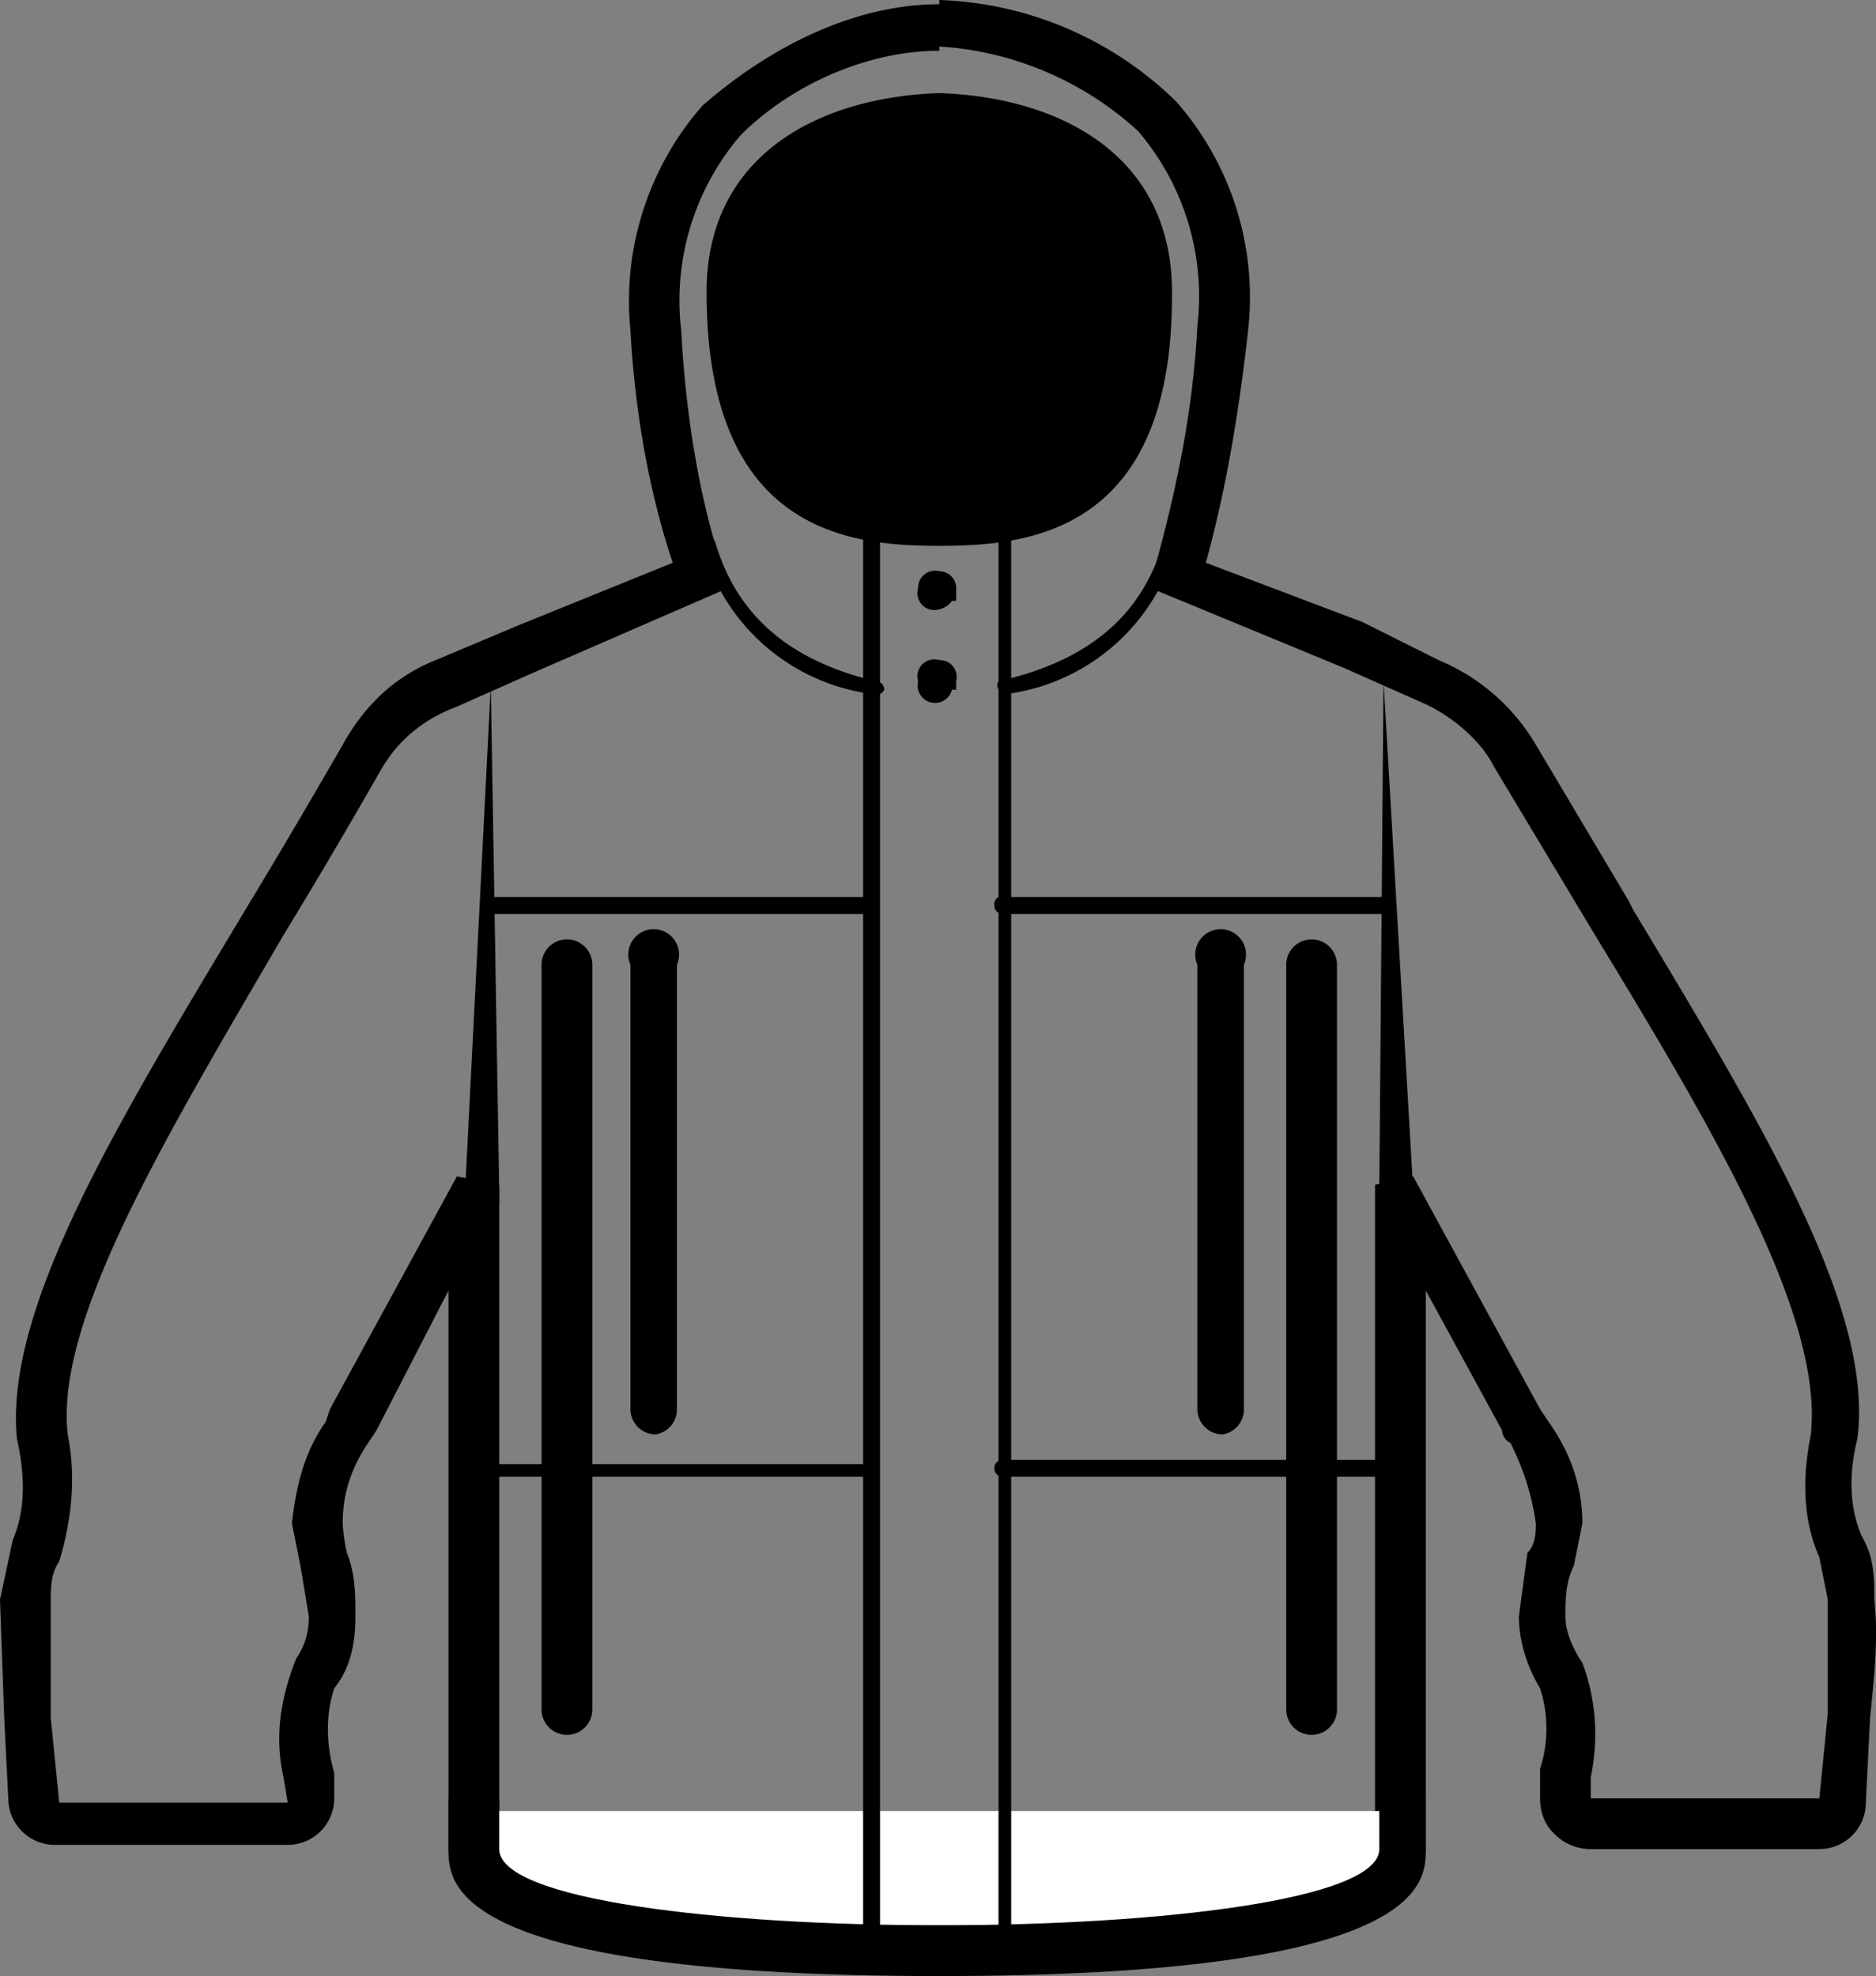 <svg xmlns="http://www.w3.org/2000/svg" fill="none" viewBox="8 7 44.34 46.7">
  <rect x="8" y="7" width="44.34" height="46.7" fill="#808080" stroke="none"/>
  <g clipPath="url(#a)">
    <path d="m19 35 .6-11.8.2 12v.3h-1l.1-.4ZM40.6 35.1l.1-12 .7 12v.4h-.8v-.4ZM31.7 23.4a.2.2 0 0 1-.1-.1.2.2 0 0 1 0-.2c2.2-.5 3.4-1.6 3.9-3.3a.2.2 0 0 1 .2-.1.2.2 0 0 1 .1.2 4.8 4.8 0 0 1-4 3.5ZM28.6 23.4a4.8 4.8 0 0 1-4-3.5.2.2 0 0 1 .1-.2.2.2 0 0 1 .2.1c.5 1.7 1.7 2.8 3.8 3.3a.2.2 0 0 1 .2.2.2.2 0 0 1-.1.1.2.2 0 0 1-.2 0ZM35.7 14c0 5.6-3.4 5.9-5.5 5.9s-5.5-.3-5.5-6c0-3.2 2.6-4.6 5.5-4.7 2.9.1 5.5 1.5 5.5 4.7Z" fill="#000"/>
    <path d="M30.2 8.1c1.7.1 3.4.8 4.7 2a6 6 0 0 1 1.4 4.6c-.1 2-.5 3.9-1 5.7l-.1.5 4.6 1.9 1.8.8c.7.3 1.4.9 1.7 1.5l2.4 4c2.8 4.6 5.4 9 5.1 11.8-.2 1-.2 2 .2 2.9l.2 1v2.7l-.2 2h-5.4V49c.2-1 .1-1.9-.2-2.7-.2-.3-.4-.7-.4-1.1 0-.4 0-.8.2-1.2l.2-1c0-.9-.3-1.7-.8-2.4l-.2-.3-3-5.5-.9.2v15.7H19.8V35l-1-.2-3 5.5-.1.3c-.5.7-.7 1.5-.8 2.4l.2 1 .2 1.2c0 .4-.1.7-.3 1-.4 1-.5 1.9-.3 2.8l.1.6H9.4l-.2-2v-2.7c0-.4 0-.7.2-1 .3-1 .4-2 .2-3-.3-2.7 2.3-7 5.1-11.8a157 157 0 0 0 2.3-3.9c.4-.7 1-1.2 1.8-1.5l1.8-.8 4.6-2-.1-.4c-.6-1.8-.9-3.8-1-5.7a6 6 0 0 1 1.4-4.6c1.2-1.2 3-2 4.7-2Zm0-1c-2 0-4 1-5.6 2.4a7 7 0 0 0-1.7 5.3c.1 1.8.4 3.7 1 5.5l-3.7 1.5-1.9.8c-1 .4-1.7 1.1-2.2 2a201 201 0 0 1-2.3 3.9c-3 5-5.7 9.4-5.4 12.5.2.9.2 1.7-.1 2.4L8 44.8l.1 2.8.1 2a1.1 1.1 0 0 0 1.1 1h5.5a1.1 1.1 0 0 0 1.1-1.1v-.6c-.2-.7-.2-1.4 0-2 .4-.5.5-1.1.5-1.7 0-.5 0-1-.2-1.5a4 4 0 0 1-.1-.7c0-.7.2-1.3.6-1.9l.2-.3 1.7-3.3v13.2a1.1 1.1 0 0 0 1.2 1.1h20.8a1.1 1.1 0 0 0 1.1-1.1V37.5l1.8 3.3s0 .2.2.3c.3.6.5 1.2.6 1.9 0 .2 0 .5-.2.7l-.2 1.5c0 .6.2 1.2.5 1.7.2.6.2 1.3 0 1.9v.7c0 .3.1.6.3.8a1.2 1.2 0 0 0 .9.4H51a1.1 1.1 0 0 0 1.1-1.1l.1-2c.1-1 .2-1.9.1-2.8 0-.5 0-1-.3-1.5-.3-.7-.3-1.5-.1-2.3.4-3.1-2.3-7.5-5.3-12.5l-.1-.2-2.2-3.7a4.8 4.8 0 0 0-2.3-2l-1.8-.9-3.7-1.4c.5-1.8.8-3.7 1-5.5a7 7 0 0 0-1.7-5.4A8.4 8.4 0 0 0 30.2 7Z" fill="#000"/>
    <path d="M30.5 21.2a.5.5 0 0 1-.3.2.4.4 0 0 1-.5-.5.4.4 0 0 1 .5-.4.4.4 0 0 1 .4.4v.3ZM30.5 23.3a.4.4 0 0 1-.8-.2.4.4 0 0 1 .5-.5.4.4 0 0 1 .4.5v.2ZM30.5 51.4a.4.4 0 0 1-.8-.3.4.4 0 0 1 .5-.4.4.4 0 0 1 .4.4v.3ZM40.7 28.6h-9a.2.2 0 0 1-.2-.2.2.2 0 0 1 .1-.2h9.1a.2.2 0 0 1 .2.2.2.2 0 0 1-.2.2ZM40.7 41.9h-9a.2.2 0 0 1-.2-.2.2.2 0 0 1 .2-.2h9a.2.2 0 0 1 .2.2.2.2 0 0 1-.2.2ZM28.5 28.6h-9a.2.2 0 0 1-.1-.2.2.2 0 0 1 .1-.2h9a.2.2 0 0 1 .2.1v.1a.2.2 0 0 1-.2.2ZM28.5 41.9h-9a.2.2 0 0 1-.1-.2.2.2 0 0 1 0-.1h9.1a.2.2 0 0 1 .2.1.2.2 0 0 1-.2.2Z" fill="#000"/>
    <path d="M21.4 48a.6.6 0 0 1-.6-.6V29.8a.6.6 0 1 1 1.2 0v17.6a.6.6 0 0 1-.6.6ZM23.5 40.9a.6.6 0 0 1-.6-.6V29.8a.6.6 0 1 1 1.1 0v10.5a.6.6 0 0 1-.5.6ZM39 48a.6.6 0 0 1-.6-.6V29.8a.6.6 0 1 1 1.2 0v17.6a.6.6 0 0 1-.6.6ZM36.9 40.9a.6.6 0 0 1-.6-.6V29.8a.6.6 0 1 1 1.1 0v10.5a.6.6 0 0 1-.5.6Z" fill="#000"/>
    <path d="M19 49.8h22.1v.1a2.6 2.6 0 0 1-2.5 2.6h-17a2.6 2.6 0 0 1-2.6-2.6v-.1Z" fill="#fff"/>
    <path d="M40.6 49.5v1.2c0 1.2-5.2 1.8-10.4 1.8s-10.4-.6-10.4-1.8v-1.2h-1.2v1.2c0 .8 0 3 11.6 3 11.5 0 11.5-2.2 11.5-3v-1.2h-1.1Z" fill="#000"/>
    <path d="M28.6 53a.2.2 0 0 1-.2-.2V19.7a.2.2 0 0 1 .2-.2.2.2 0 0 1 .2.2v33a.2.2 0 0 1-.2.2ZM31.7 53a.2.2 0 0 1-.1-.2V19.7a.2.2 0 0 1 .1-.2.2.2 0 0 1 .2.2v33a.2.2 0 0 1-.2.2Z" fill="#000"/>
  </g>
  <defs>
    <clipPath id="a">
      <path fill="#fff" transform="translate(8 7)" d="M0 0h44.3v46.6H0z"/>
    </clipPath>
  </defs>
</svg>

